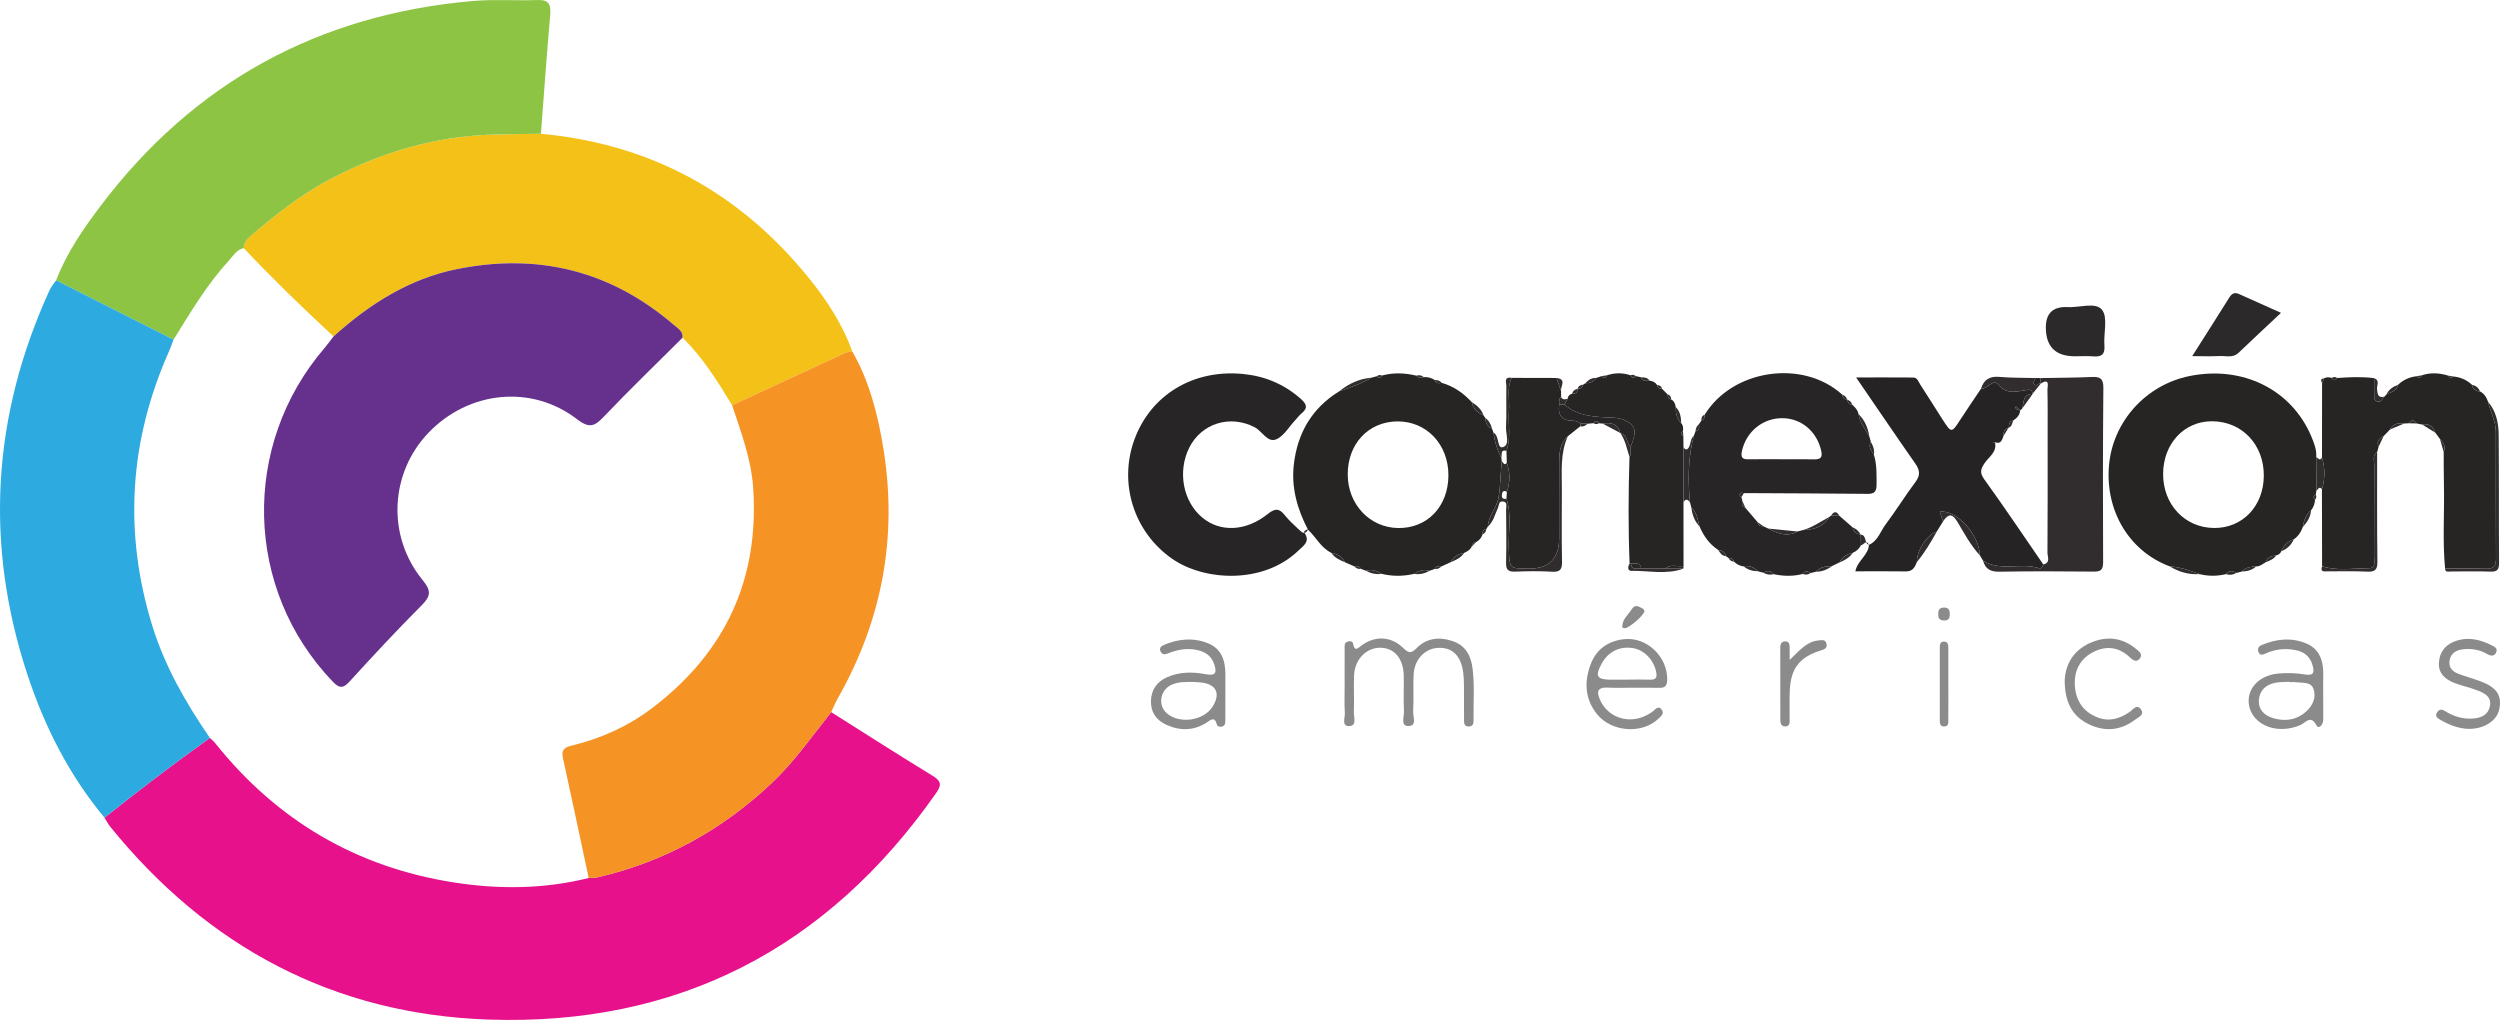 <?xml version="1.0" encoding="UTF-8"?>
<svg id="Layer_2" data-name="Layer 2" xmlns="http://www.w3.org/2000/svg" viewBox="0 0 944.615 385.38">
  <defs>
    <style>
      .cls-1 {
        fill: #f59324;
      }

      .cls-1, .cls-2, .cls-3, .cls-4, .cls-5, .cls-6, .cls-7, .cls-8, .cls-9, .cls-10, .cls-11, .cls-12 {
        stroke-width: 0px;
      }

      .cls-2 {
        fill: #2c292a;
      }

      .cls-3 {
        fill: #f4c118;
      }

      .cls-4 {
        fill: #262324;
      }

      .cls-5 {
        fill: #e6118b;
      }

      .cls-6 {
        fill: #272424;
      }

      .cls-7 {
        fill: #8b8b8c;
      }

      .cls-8 {
        fill: #8dc444;
      }

      .cls-9 {
        fill: #312d2e;
      }

      .cls-10 {
        fill: #2daadf;
      }

      .cls-11 {
        fill: #282526;
      }

      .cls-12 {
        fill: #66318d;
      }
    </style>
  </defs>
  <g id="Layer_1-2" data-name="Layer 1">
    <g>
      <path class="cls-5" d="M314.046,269.073c12.811,8.071,25.559,16.246,38.476,24.143,3.36,2.054,3.169,3.624,1.115,6.553-41.125,58.649-97.62,87.899-169.041,85.471-58.452-1.987-106.133-27.417-142.985-72.918-.83-1.025-1.424-2.24-2.127-3.365,13.013-10.389,26.261-20.465,39.81-30.145.708.699,1.495,1.334,2.113,2.106,23.266,29.065,53.225,46.74,90.02,52.495,17.056,2.668,34.127,2.554,51.01-1.665,1.15-.09,2.334-.034,3.445-.292,25.109-5.82,46.865-17.844,65.592-35.48,8.584-8.084,15.292-17.731,22.572-26.903Z"/>
      <path class="cls-3" d="M204.388,50.542c41.731,3.862,75.53,22.483,101.664,55.045,6.629,8.259,12.391,17.183,16.026,27.278-1.562-.154-2.876.548-4.231,1.175-13.737,6.367-27.483,12.717-41.225,19.071-5.509-9.042-11.056-18.056-18.73-25.509.25-2.437-1.722-3.499-3.155-4.734-23.864-20.572-51.371-27.383-82.091-21.184-18.095,3.651-33.095,13.263-46.621,25.437-11.649-10.776-23.031-21.822-33.925-33.364.072-1.765.846-3.104,2.204-4.265,9.432-8.065,19.008-15.741,30.136-21.633,19.355-10.247,39.651-16.294,61.524-17,6.138-.198,12.281-.216,18.422-.316Z"/>
      <path class="cls-1" d="M276.622,153.112c13.743-6.355,27.489-12.704,41.226-19.072,1.355-.628,2.669-1.329,4.231-1.175,6.502,11.407,9.649,23.939,11.717,36.713,5.4,33.355-.504,64.737-17.156,94.122-.978,1.726-1.734,3.578-2.594,5.372-7.281,9.173-13.989,18.82-22.573,26.904-18.727,17.636-40.483,29.66-65.592,35.48-1.111.258-2.295.202-3.446.293-3.229-15.104-6.398-30.222-9.733-45.303-.684-3.095.494-4.039,3.287-4.715,11.109-2.688,21.398-7.321,30.508-14.251,27.469-20.897,40.421-48.434,38.09-83.107-.739-10.991-4.589-21.028-7.967-31.262Z"/>
      <path class="cls-8" d="M204.388,50.542c-6.141.1-12.284.118-18.422.316-21.873.705-42.17,6.752-61.524,17-11.128,5.892-20.704,13.568-30.136,21.633-1.358,1.161-2.132,2.5-2.203,4.267-2.693.549-3.949,2.864-5.59,4.652-8.299,9.044-14.501,19.567-20.943,29.918-14.791-7.469-29.581-14.939-44.372-22.408,3.978-10.348,10.218-19.391,16.819-28.126C73.316,31.077,120.383,5.502,178.577.379c8.099-.713,16.309-.058,24.456-.369,4.535-.173,5.201,1.826,4.852,5.781-1.315,14.904-2.354,29.832-3.496,44.75Z"/>
      <path class="cls-10" d="M21.199,105.92c14.791,7.469,29.581,14.939,44.372,22.405-.596,1.539-1.128,3.11-1.797,4.62-14.872,33.558-17.083,67.92-6.376,103.034,4.743,15.555,12.737,29.507,21.896,42.834-13.549,9.68-26.797,19.756-39.81,30.145-13.368-16.078-22.661-34.428-29.149-54.131C-5.948,205.375-2.878,156.914,18.747,109.602c.605-1.324,1.625-2.459,2.452-3.682Z"/>
      <path class="cls-6" d="M819.797,213.986c-15.232-5.692-24.381-20.874-22.93-38.048,1.405-16.617,13.912-30.513,30.478-33.859,20.051-4.051,38.557,5.134,45.991,22.867,1.025,2.445,2.029,4.93,1.837,7.683.022,4.259.045,8.518.067,12.777-.077.497-.154.994-.232,1.492-.926.507-1.119,1.12-.273,1.884-.096,1.506-.558,2.876-1.506,4.065-1.936,1.609-2.747,3.779-3.091,6.184-.657,1.93-1.733,3.559-3.421,4.746-2.322.735-3.801,2.359-4.761,4.527-.327.905-1.041,1.331-1.921,1.552-1.695.305-3.402.593-3.978,2.606-1.143.642-2.15,1.598-3.59,1.557-1.999.094-3.954.314-5.408,1.933-.703.178-1.406.356-2.109.533-1.42-.918-2.744-1.006-3.889.451-3.318.792-6.636.807-9.954-.007-3.678-1.335-7.352-2.686-11.31-2.941ZM817.326,179.035c-.058,11.586,8.185,20.356,19.233,20.462,10.71.103,18.671-8.181,18.813-19.577.147-11.817-8.167-20.671-19.482-20.748-10.58-.072-18.506,8.408-18.564,19.863Z"/>
      <path class="cls-6" d="M494.217,200.136c-4.058-7.771-6.389-15.924-5.333-24.785,1.412-11.848,6.872-21.194,17.163-27.515,4.157-1.449,8.354-2.804,12.141-5.129.686-.185,1.373-.37,2.06-.555.772.922,1.387.685,1.907-.257,4.345-1.189,8.685-.994,13.022.046.764.966,1.73.906,2.756.544,1.518-.057,2.945.22,4.193,1.15.508,1.291,1.526,1.277,2.635,1.028,4.53,1.278,8.198,3.898,11.361,7.302.471,2.536,2.171,3.979,4.402,4.951.213.31.426.62.639.931.255,1.732.539,3.446,2.568,4.055.192.513.384,1.026.576,1.539.417,3.33,1.368,6.493,2.943,9.462l.21,1.42c-.562,4.549-.458,9.137-1.248,13.7-.688,3.972-3.889,6.868-4.028,10.937-.185.295-.37.59-.555.885-1.176.221-1.512,1.022-1.451,2.098-.456,1.226-1.165,2.24-2.374,2.835-1.042.139-1.618.734-1.739,1.775-.571,1.233-1.669,1.829-2.832,2.349-2.257.368-4.034,1.431-5.103,3.52-1.174.537-2.347,1.074-3.522,1.611-1.009-.194-1.945-.189-2.475.914-.679.249-1.359.498-2.038.747-2.205-.749-4.109.024-5.938,1.176-4.003.906-8.005.929-12.005-.021-1.834-1.126-3.734-1.91-5.935-1.162-.677-.247-1.355-.495-2.032-.742-.514-1.087-1.431-1.111-2.429-.921-1.19-.524-2.38-1.048-3.569-1.571-1.051-2.129-2.848-3.179-5.12-3.542-4.01-1.939-5.845-6.075-8.984-8.895-.001-0.0.137.123.137.123ZM547.276,179.65c.054-11.672-8.193-20.453-19.183-20.423-10.995.029-18.893,8.435-18.859,20.072.033,11.268,8.326,20.068,19.049,20.214,11.041.15,18.938-8.108,18.993-19.862Z"/>
      <path class="cls-11" d="M695.099,212.486c-.97.47-1.941.94-2.911,1.41-2.274.025-4.446.341-6.093,2.145-.693.173-1.387.345-2.08.518-1.087-.991-2.055-.907-2.896.32-3.652.943-7.31.849-10.973.072-1.089-1.605-2.449-1.31-3.875-.553-.711-.187-1.422-.374-2.133-.561-1.412-1.667-3.237-2.143-5.329-1.846-1.467-.084-2.599-.853-3.651-1.786-.247-1.08-1.019-1.375-2.009-1.343-.328-.235-.656-.47-.984-.705-.398-1.494-1.383-2.252-2.913-2.328-3.368-2.199-5.559-5.332-7.116-8.968-.706-2.471-.908-5.161-3.052-7.005-.18-.708-.36-1.416-.541-2.124-.788-8.451-.725-16.852,1.48-25.126.211-.568.422-1.136.633-1.704,1.423-.375,1.497-1.414,1.278-2.597.301-.466.602-.932.902-1.398,1.122-.315,1.312-1.165,1.241-2.164,10.52-17.22,37.114-21.133,51.978-7.648.103,1.163.75,1.766,1.901,1.854l.092.092c.084,1.106.617,1.782,1.779,1.853,1.111,1.001,2.138,2.059,2.435,3.609.507,3.207,2.461,5.715,4.052,8.4.198.682.396,1.363.594,2.045-1.181,2.006.258,3.396,1.157,4.912,1.147,3.73.984,7.568.984,11.399-0,2.177-.676,3.371-3.169,3.346-15.653-.152-31.306-.203-46.96-.288-.436-.02-1.05-.231-1.275-.023-.618.573-.316,1.14.344,1.535.113.481.226.961.339,1.443-.222,1.151-.189,2.186,1.175,2.627l4.601,5.398c.169,1.272.999,1.617,2.14,1.528.619.295,1.237.589,1.856.884,3.537,1.805,7.097,3.374,11.041,1.106.707-.176,1.414-.352,2.12-.527,4.012-.202,7.7-1.054,9.884-4.925.252-.193.504-.385.755-.578l3.116.122c1.666,1.454,3.333,2.908,4.999,4.362.317,1.641,1.302,2.534,2.973,2.66l.072.062c.034,1.335.069,2.67.103,4.005-.652,1.359-1.712,2.281-3.079,2.873-2.187.482-3.991,1.492-4.986,3.617ZM672.969,173.521v.016c4.146,0,8.294-.059,12.438.023,2.328.046,3.312-.546,2.74-3.18-1.583-7.296-7.48-12.36-14.759-12.376-7.433-.016-13.685,5.211-15.215,12.507-.464,2.211.083,3.071,2.357,3.03,4.145-.073,8.292-.021,12.439-.021Z"/>
      <path class="cls-6" d="M877.391,213.956c-.019-9.724-.037-19.449-.056-29.173,1.244-3.938,1.214-7.878.021-11.819.01-9.394.021-18.788.031-28.182.232-.6.463-1.2.694-1.8.958-.552,1.952-.515,2.964-.18.673,1.087,1.356,1.108,2.049.019,4.66-.323,9.32-.545,13.976.07.001,1.988-.032,3.977.015,5.965.026,1.109-.278,2.469,1.259,2.878,1.554.413,1.721-1.274,2.613-1.878.251-.278.502-.556.753-.834,1.726-.892,3.909-1.231,4.389-3.63,1.983-1.886,4.34-2.954,7.06-3.231.86,1.042,1.451.639,1.93-.36,3.334-1.104,6.652-.891,9.96.124.5.906,1.107,1.188,1.91.327,2.705.269,5.089,1.258,7.072,3.149.308,1.682,1.369,2.448,3.028,2.483,1.611.833,2.463,2.259,3.042,3.898.847,3.857,2.953,7.386,2.952,11.466-.004,15.968-.045,31.936.048,47.903.016,2.816-.976,3.836-3.772,3.751-5.151-.157-10.31-.065-15.466-.077-.992-10.537-.199-21.099-.432-31.647-.091-4.128-.062-8.258-.088-12.387.883-2.037-.015-3.56-1.425-4.936-.581-.788-1.163-1.577-1.744-2.365-.844-2.33-2.337-3.615-4.961-3.076-.706-.134-1.412-.269-2.117-.403-.98-1.545-1.998-1.447-3.045-.071-.537.027-1.074.054-1.611.08-2.222-.243-4.25-.029-5.398,2.275-.796.827-1.592,1.655-2.388,2.482-1.666.849-2.833,1.933-1.897,4.012-.188.688-.376,1.376-.564,2.064-1.95,1.334-1.069,3.353-1.081,5.054-.08,11.472-.01,22.944-.079,34.416-.01,1.646.831,4.365-1.866,4.369-5.922.009-11.925,1.157-17.773-.733Z"/>
      <path class="cls-11" d="M494.217,200.136s-.138-.123-.137-.123c-.657.196-1.575.756-1.243,1.235,2.344,3.377-.237,4.847-2.258,6.798-13.115,12.662-35.383,11.653-47.728,3.055-14.416-10.04-20.287-28.485-14.199-45.074,6.167-16.802,22.131-26.439,40.679-24.757,8.418.763,15.733,3.776,22.089,9.365,2.163,1.902,2.974,3.441.401,5.535-.894.728-1.589,1.699-2.388,2.546-2.397,2.539-4.372,6.14-7.316,7.319-3.191,1.279-5.233-3.146-8.088-4.627-9.241-4.794-20.107-1.476-24.705,7.799-4.469,9.015-2.311,20.368,5.018,26.406,6.764,5.573,16.451,5.201,24.694-1.426,2.749-2.21,4.364-2.144,6.458.512,1.533,1.945,3.404,3.64,5.228,5.335,1.039.965,2.27,2.367,3.493.101Z"/>
      <path class="cls-4" d="M724.288,212.37c-.744,1.918-1.567,3.574-4.139,3.533-6.281-.101-12.565-.033-19.113-.033.804-4.071,4.902-6.067,5.147-9.998 0-0-.009-.001-.009-.001,3.41-1.52,4.333-5.124,6.342-7.778,3.914-5.172,7.296-10.747,11.2-15.927,1.964-2.606,1.707-4.53-.052-7.045-7.331-10.478-14.502-21.067-22.339-32.503,7.784,0,14.684-.036,21.584.027,1.601.015,1.981,1.638,2.669,2.688,2.826,4.316,5.533,8.71,8.328,13.047,3.459,5.367,3.446,5.334,6.824.141,2.538-3.902,5.17-7.743,7.761-11.612,2.424.167,4.589-3.922,6.538-1.605,3.422,4.068,7.222,2.488,11.054,2.008,1.353-.17,1.769.312,1.957,1.426l-.009.109c-3.888.016-3.233,3.279-3.965,5.55-.256.229-.512.458-.768.687-.518-.496-1.035-.992-1.553-1.488-.087.125-.272.277-.246.372.249.922,1.12.868,1.803,1.11-.123,1.756-1.208,2.86-2.564,3.78-1.676.222-1.631,1.532-1.736,2.747l-.175.174c-1.692.3-1.792,1.575-1.786,2.915-.587,1.457-.936,3.23-3.224,2.423-.282.094-.564.189-.847.283.294-.002.588-.005.882-.007.619,3.543-2.382,5.228-3.977,7.606-1.371,2.044-2.015,3.503-.197,6.02,7.658,10.604,14.942,21.478,22.364,32.253-.224.848-.675,1.726-1.629,1.416-6.873-2.229-14.518,1.357-21.113-2.831-.398-.66-.797-1.32-1.195-1.979-.276-7.958-8.889-17.38-15.155-16.536.406,1.225.812,2.447,1.217,3.669-.785,1.28-1.571,2.56-2.356,3.841-3.608,1.109-7.676,7.342-7.52,11.519Z"/>
      <path class="cls-9" d="M749.298,211.856c6.595,4.188,14.24.602,21.113,2.831.954.309,1.405-.568,1.629-1.416,2.871-.625,1.57-2.951,1.582-4.454.112-14.398.069-28.798.067-43.198-.001-6.124.066-12.249-.074-18.37-.028-1.217,1.085-4.541-2.493-2.336l-.262-.199c.077-.621.154-1.242.231-1.862,6.433-.12,12.871-.121,19.296-.412,3.118-.141,4.385.599,4.356,4.083-.185,21.963-.209,43.928-.089,65.891.016,3.018-.972,3.595-3.678,3.568-11.812-.116-23.629-.182-35.438.035-3.376.062-5.38-.936-6.24-4.16Z"/>
      <path class="cls-6" d="M618.073,142.095l2.03.473c.57,1.642,1.924,1.309,3.167,1.259,1.174.139,2.167.593,2.832,1.621.17,1.067.875,1.443,1.869,1.442.717.717,1.434,1.435,2.151,2.152-.015.942.293,1.657,1.314,1.872,1.136.623,1.564,1.672,1.728,2.879-0,2.273.353,4.425,2.079,6.11.788.896.82,1.953.65,3.053-.932.709-.784,1.333.15,1.895.018,1.372.035,2.744.053,4.117-0,6.938-0,13.875-.001,20.813.008,8.029.015,16.059.023,24.088-2.318.386-4.87-.901-6.978.978l-9.006.007c-.349-2.584-2.264-1.895-3.87-1.853-.168-.08-.343-.098-.524-.055-.546-13.425-.453-26.85-.047-40.276.815-1.187.335-2.516.413-3.783,2.524-6.159,2.015-8.286-2.658-10.273-1.184-.503-2.553-.719-3.851-.781-6.516-.309-13.093-.312-18.44-4.952.371-.726.743-1.453,1.114-2.179.19-.98.683-1.681,1.726-1.877,1.345.047,2.082-.574,2.141-1.943l0-0c1.065.011,1.852-.349,2.025-1.524.278-.177.555-.355.833-.532,1.698-.045,3.174-.543,4.163-2.037.684-.227,1.368-.454,2.051-.682.83,1.083,1.441.733,1.946-.299,2.982-.991,5.965-1.01,8.95-.013.506,1.068,1.128,1.38,1.962.3Z"/>
      <path class="cls-6" d="M597.094,161.069c-1.569,1.259-3.138,2.518-4.707,3.777-2.921,2.537-3.225,6-3.243,9.499-.049,9.657-.022,19.314-.023,28.972q-.001,11.547-11.386,11.543c-7.573-.003-7.366-.01-7.64-7.702-.222-6.246,1.186-12.583-.89-18.74.052-.864.105-1.728.157-2.592,1.275-3.638,1.284-7.274-.017-10.908-.047-1.524-.094-3.049-.141-4.573,1.856-5.003.556-10.205.965-15.298.329-4.09-.926-8.312,1.011-12.269,5.646.013,11.292.025,16.939.038.578,1.66,1.155,3.32,1.733,4.98-0.0.729-.001,1.458-.001,2.186-.972.791-.67,1.893-.711,2.911-.573,4.078,1.084,6.125,5.317,6.077.904-.01,1.816.611,2.724.941-.029.386-.058.772-.087,1.158Z"/>
      <path class="cls-7" d="M508.052,258.438c0-4.497-.014-8.995.011-13.492.005-.957-.176-2.071,1.075-2.505.865-.3,1.918-.22,2.097.686.655,3.323,1.734,1.823,3.379.641,5.074-3.647,11.034-3.308,15.479.971,1.842,1.774,2.889,2.499,5.039.275,3.863-3.996,8.789-4.491,13.876-2.727,4.806,1.666,6.797,5.494,7.402,10.322.791,6.312.279,12.638.358,18.956.016,1.262.144,2.941-1.808,2.947-1.973.007-1.766-1.633-1.777-2.926-.035-4.164.012-8.328-.028-12.492-.016-1.659-.073-3.331-.288-4.974-.839-6.396-4.141-9.598-9.505-9.325-4.99.254-8.927,4.359-9.222,10.048-.241,4.652.103,9.337-.191,13.983-.124,1.949,1.654,5.614-1.941,5.493-2.886-.096-1.426-3.546-1.521-5.471-.22-4.486-.004-8.992-.084-13.488-.116-6.493-3.542-10.565-8.799-10.62-5.318-.056-9.709,4.373-9.968,10.414-.2,4.655.12,9.332-.087,13.986-.083,1.869,1.327,5.213-1.885,5.198-2.823-.013-1.415-3.174-1.521-4.911-.223-3.651-.068-7.325-.068-10.989h-.023Z"/>
      <path class="cls-2" d="M828.314,134.568c5.119-8.07,9.599-15.068,13.998-22.116.945-1.514,1.966-2.136,3.685-1.358,5.11,2.313,10.235,4.592,15.867,7.114-5.67,5.329-10.892,10.193-16.059,15.113-2.142,2.04-4.737,1.087-7.142,1.209-3.105.158-6.225.039-10.347.039Z"/>
      <path class="cls-7" d="M462.992,262.462c-.003,3.327.002,6.655-.006,9.982-.002.863-.178,1.702-1.086,2.042-.87.326-1.901.058-2.117-.748-.869-3.251-2.349-1.659-3.908-.677-4.914,3.094-10.013,3.159-15.217.772-3.863-1.772-5.901-4.846-5.779-9.044.121-4.172,2.276-7.22,6.133-8.922,4.759-2.1,9.77-2.033,14.703-1.096,3.794.72,4.019-.811,3.099-3.708-1.091-3.435-3.677-4.941-6.994-5.556-3.738-.693-7.275.067-10.724,1.465-1.058.429-1.981.308-2.548-.751-.61-1.14.006-1.999.979-2.426,5.556-2.438,11.359-2.997,16.977-.71,5.109,2.079,6.565,6.69,6.495,11.89-.033,2.495-.006,4.991-.009,7.487ZM451.006,257.672c-3.282-.029-5.955-.057-8.438,1.121-4.275,2.029-5.157,7.668-1.693,10.711,4.734,4.158,13.877,2.865,17.257-2.439,3.161-4.961,1.507-8.539-4.263-9.187-1.154-.13-2.318-.169-2.862-.207Z"/>
      <path class="cls-7" d="M877.814,262.533c.001,3.165-.004,6.33.003,9.496.004,1.839-1.718,3.573-2.477,2.139-2.241-4.235-4.049-1.165-6.034-.276-2.161.967-4.401,1.487-6.765,1.545-6.941.17-12.436-4.049-12.875-9.907-.425-5.679,4.169-10.404,11.21-11.04,3.283-.297,6.69-.201,9.937.341,3.563.594,3.695-.878,2.949-3.531-.914-3.252-3.159-5.009-6.342-5.646-3.859-.773-7.621-.421-11.237,1.212-1.089.492-2.264,1.041-2.869-.603-.405-1.102.07-2.035,1.083-2.472,5.568-2.402,11.364-3.017,16.991-.681,5.107,2.12,6.56,6.707,6.435,11.929-.06,2.497-.01,4.997-.009,7.496ZM865.08,257.757c-.002-.048-.004-.097-.006-.145-1.825.116-3.691.029-5.466.392-3.417.699-5.787,2.768-6.085,6.364-.308,3.715,1.961,5.917,5.275,6.942,4.601,1.423,8.992.768,12.615-2.51,2.472-2.237,3.887-5.373,2.694-8.577-1.008-2.708-4.156-2.11-6.532-2.449-.816-.116-1.663-.018-2.495-.018Z"/>
      <path class="cls-7" d="M616.529,259.848c-2.993,0-5.995.143-8.978-.033-4.507-.266-4.165,2.131-2.819,4.965,3.086,6.498,10.826,8.897,17.411,5.471.882-.459,1.768-.957,2.53-1.585,1.025-.843,2.012-2.194,3.219-.483,1.037,1.47-.271,2.404-1.225,3.333-6.067,5.912-17.72,5.197-23.256-1.697-4.574-5.695-4.896-12.215-2.366-18.863,2.152-5.653,6.542-8.728,12.442-9.433,8.704-1.039,16.685,6.602,16.459,15.418-.055,2.131-.808,3.004-2.941,2.953-3.49-.084-6.983-.023-10.475-.023v-.023ZM614.94,256.817v-.028c2.832,0,5.667-.079,8.495.024,2.408.088,2.773-.989,2.313-3.091-1.002-4.582-4.687-8.303-9.034-8.882-4.997-.666-9.141,1.486-11.597,6.023-2.48,4.582-1.754,5.891,3.325,5.95,2.165.025,4.331.004,6.497.004Z"/>
      <path class="cls-2" d="M783.858,134.618q-10.846-.058-10.846-10.913 0-7.676,7.451-7.688c.166-0.0.333-.015.498-.001,4.576.375,10.824-2.067,13.285,1.055,2.297,2.913.531,8.901.9,13.507.279,3.476-1.225,4.329-4.313,4.077-2.311-.189-4.649-.037-6.976-.037Z"/>
      <path class="cls-7" d="M932.744,275.403c-3.941-.113-7.449-1.551-10.802-3.493-1.115-.646-1.965-1.353-1.085-2.745.794-1.257,1.794-1.226,2.968-.495,3.338,2.079,6.944,3.172,10.915,2.8,3.087-.289,5.547-1.547,6.101-4.849.57-3.4-2.084-4.689-4.544-5.676-2.922-1.173-6.074-1.769-9.001-2.931-3.445-1.368-6.105-3.643-5.756-7.814.359-4.285,2.869-6.996,6.92-8.196,4.578-1.356,8.879-.263,13.005,1.818,1.044.527,2.297,1.111,1.756,2.565-.632,1.7-2.13,1.534-3.329.812-2.844-1.713-5.89-2.204-9.109-1.882-2.731.273-4.85,1.503-5.245,4.428-.383,2.831,1.502,4.222,3.872,5.056,2.193.773,4.424,1.439,6.627,2.184,7.123,2.409,9.407,5.423,8.321,10.949-.865,4.402-5.761,7.55-11.614,7.469Z"/>
      <path class="cls-7" d="M780.138,257.135c.205-5.6,2.894-11.084,9.257-14.038,6.203-2.88,12.273-2.415,17.727,2.1,1.161.961,2.651,2.044,1.357,3.665-1.324,1.659-2.735.426-3.825-.588-4.367-4.061-9.301-4.365-14.241-1.622-4.781,2.654-6.809,7.204-6.417,12.597.406,5.582,3.152,9.698,8.513,11.805,4.469,1.756,8.45.514,12.191-2.062,1.277-.879,2.595-3.036,4.128-1.114,1.744,2.186-.893,3.15-2.146,4.092-5.391,4.048-11.274,4.626-17.357,1.716-6.381-3.053-9.15-8.38-9.186-16.55Z"/>
      <path class="cls-9" d="M569.346,174.918c1.3,3.634,1.291,7.27.017,10.908-1.285-.74-1.758-.007-1.878,1.115-.133,1.241.45,1.798,1.721,1.477,2.076,6.156.668,12.494.89,18.74.274,7.692.067,7.699,7.64,7.702q11.385.004,11.386-11.543c.001-9.657-.026-19.315.023-28.972.018-3.499.322-6.962,3.243-9.499-2.919,6.477-2.229,13.361-2.247,20.158-.024,8.998-.118,17.999.064,26.993.059,2.914-.462,4.233-3.751,4.028-4.648-.29-9.331-.206-13.99-.033-2.618.097-3.474-.743-3.405-3.403.172-6.661.086-13.329.01-19.993-.013-1.148.728-2.991-1.328-3.125-1.558-.102-1.33,1.617-1.793,2.58-1.138,2.368-1.645,5.075-3.764,6.908.139-4.069,3.34-6.966,4.028-10.937.79-4.562.686-9.15,1.248-13.699.56.417.838,1.729,1.887.595Z"/>
      <path class="cls-7" d="M676.217,249.359c3.838-3.699,6.422-6.894,10.736-7.353,1.267-.135,2.866-.552,3.2,1.332.302,1.7-.945,2.048-2.359,2.495-7.946,2.509-11.204,6.837-11.546,15.279-.141,3.476-.003,6.963-.044,10.445-.015,1.265.292,2.913-1.715,2.918-1.531.003-1.796-1.274-1.799-2.484-.024-9.119-.01-18.237-.028-27.356-.003-1.369.509-2.312,1.958-2.301,1.276.01,1.575,1.005,1.592,2.08.02,1.264.005,2.528.005,4.946Z"/>
      <path class="cls-9" d="M923.86,214.822c5.156.012,10.315-.08,15.466.077,2.797.085,3.789-.935,3.772-3.751-.093-15.967-.052-31.935-.048-47.903.001-4.079-2.104-7.609-2.952-11.466,3.068,3.605,3.974,8.016,4.018,12.488.157,16.097.023,32.197.148,48.294.02,2.567-.576,3.527-3.281,3.422-4.97-.193-9.954-.015-14.932-.056-.834-.007-2.11.53-2.192-1.106Z"/>
      <path class="cls-9" d="M877.391,213.956c5.849,1.891,11.852.742,17.773.733,2.697-.004,1.856-2.723,1.866-4.369.069-11.472-.001-22.944.079-34.416.012-1.701-.869-3.719,1.081-5.054.009,13.752-.082,27.505.104,41.254.042,3.1-.811,4.04-3.877,3.885-4.96-.251-9.94-.079-14.912-.113-1.232-.008-2.943.403-2.115-1.921Z"/>
      <path class="cls-11" d="M597.181,159.911c-.908-.33-1.82-.951-2.724-.941-4.233.049-5.89-1.999-5.317-6.077.673-.004,1.346-.008,2.019-.012,5.346,4.64,11.923,4.643,18.44,4.952,1.298.062,2.667.277,3.851.781,4.672,1.986,5.181,4.114,2.658,10.273-1.644-1.406-.91-4.562-3.744-5.092l-.126-.188c-.957-3.569-3.551-4.062-6.678-3.553l-1.402-.123c-.666-1.061-1.343-1.077-2.028-.019-.779.066-1.558.132-2.338.198-.871-.066-1.74-.132-2.609-.198Z"/>
      <path class="cls-9" d="M768.038,148.738c-.188-1.114-.605-1.595-1.957-1.426-3.832.48-7.632,2.06-11.054-2.008-1.949-2.317-4.115,1.772-6.538,1.605,1.069-3.435,3.242-4.839,6.959-4.506,4.534.406,9.112.31,13.671.431-.178.857-1.351,1.717-.339,2.55.721.594,1.401-.355,2.08-.669,0,0,.262.199.261.198-1.028,1.274-2.055,2.55-3.083,3.825Z"/>
      <path class="cls-7" d="M736.175,258.661c0,4.304.036,8.608-.022,12.911-.016,1.215.396,2.953-1.655,2.933-1.615-.016-1.557-1.413-1.558-2.573-.008-9.104-.006-18.209.003-27.313.001-1.02.09-2.114,1.413-2.196,1.613-.1,1.815,1.09,1.817,2.332.005,4.635.002,9.27.003,13.905Z"/>
      <path class="cls-9" d="M571.181,142.778c-1.937,3.957-.683,8.179-1.011,12.269-.409,5.093.892,10.294-.965,15.297-2.486-.55-1.503,1.553-1.956,2.558-1.575-2.969-2.527-6.132-2.943-9.462,2.356,1.234,1.211,6.283,3.623,5.489,2.683-.884.978-4.95,1.108-7.59.252-5.124.023-10.27.134-15.404.028-1.301-1.101-3.685,2.011-3.157Z"/>
      <path class="cls-9" d="M734.164,197.01c-.405-1.222-.81-2.444-1.217-3.669,6.267-.844,14.88,8.578,15.155,16.536-3.462-3.794-5.897-8.305-8.483-12.667-2.015-3.399-3.53-3.034-5.456-.2Z"/>
      <path class="cls-9" d="M636.097,189.781c0-6.938 0-13.875.001-20.813.706,1.099,1.398,1.181,2.07-.03.766-1.38.484-3.209,1.854-4.332-2.205,8.274-2.269,16.675-1.48,25.126-.835-1.017-1.658-1.414-2.444.049Z"/>
      <path class="cls-7" d="M621.337,230.872c.115,1.387-6.057,6.732-7.484,6.505-.309-.049-.856-.187-.864-.311-.191-3.038,2.251-4.761,3.643-6.985,1.234-1.971,2.859-.764,4.277.013.228.125.3.533.428.779Z"/>
      <path class="cls-9" d="M615.742,212.946c.181-.043.356-.025.523.054.298,2.687,2.407,1.597,3.871,1.854,3.002-.002,6.004-.005,9.006-.007,2.304.006,4.608.012,6.913.018-6.476,2.349-13.144.718-19.718.829-1.328.022-1.393-1.588-.594-2.747Z"/>
      <path class="cls-9" d="M877.356,172.963c1.194,3.942,1.223,7.882-.021,11.819-1.117-1.208-1.459.201-2.094.622-.022-4.258-.045-8.517-.067-12.776.674.461,1.238,1.635,2.182.335Z"/>
      <path class="cls-9" d="M724.288,212.37c-.156-4.178,3.912-10.41,7.52-11.519-2.233,4.018-4.58,7.963-7.52,11.519Z"/>
      <path class="cls-7" d="M736.703,231.836c.082,1.495-.255,2.641-2.099,2.606-1.34-.025-2.227-.495-2.243-2-.015-1.385.003-2.719,1.875-2.868,1.64-.13,2.515.559,2.466,2.262Z"/>
      <path class="cls-9" d="M518.188,142.707c-3.787,2.324-7.984,3.68-12.141,5.129,3.554-2.877,7.54-4.73,12.141-5.129Z"/>
      <path class="cls-9" d="M900.956,149.854c-.892.604-1.06,2.292-2.613,1.878-1.537-.409-1.233-1.769-1.259-2.878-.046-1.987-.014-3.976-.015-5.965,2.302.883.898,2.806,1.085,4.222.238,1.802.305,3.404,2.802,2.742Z"/>
      <path class="cls-9" d="M819.797,213.986c3.959.256,7.632,1.607,11.31,2.941-4.093.262-7.842-.802-11.31-2.941Z"/>
      <path class="cls-9" d="M679.141,200.816c-3.945,2.268-7.505.699-11.041-1.106,3.68.369,7.361.737,11.041,1.106Z"/>
      <path class="cls-9" d="M691.145,195.363c-2.184,3.871-5.872,4.723-9.884,4.925,3.598-1.033,6.626-3.21,9.884-4.925Z"/>
      <path class="cls-9" d="M612.364,163.794c2.835.531,2.1,3.686,3.744,5.092-.078,1.268.402,2.596-.413,3.783-.967-3.013-1.527-6.177-3.331-8.876Z"/>
      <path class="cls-9" d="M706.313,164.903c-1.59-2.684-3.545-5.193-4.052-8.4,2.384,2.301,3.548,5.191,4.052,8.4Z"/>
      <path class="cls-9" d="M605.559,160.053c3.127-.508,5.721-.016,6.678,3.554l-6.678-3.554Z"/>
      <path class="cls-9" d="M639.082,191.856c2.144,1.844,2.346,4.535,3.052,7.005-1.883-1.958-2.726-4.369-3.052-7.005Z"/>
      <path class="cls-9" d="M589.852,147.796c-.578-1.66-1.155-3.32-1.733-4.98,4.0.469,1.423,3.227,1.733,4.98Z"/>
      <path class="cls-9" d="M560.523,156.915c-2.231-.972-3.931-2.415-4.402-4.951,1.976,1.198,3.64,2.674,4.402,4.951Z"/>
      <path class="cls-9" d="M861.957,208.302c.96-2.168,2.439-3.791,4.761-4.527-.977,2.151-2.564,3.66-4.761,4.527Z"/>
      <path class="cls-9" d="M870.139,199.029c.344-2.404,1.156-4.575,3.091-6.184-.22,2.466-1.403,4.451-3.091,6.184Z"/>
      <path class="cls-9" d="M516.215,215.685c2.201-.748,4.101.036,5.935,1.162-2.1.232-4.093-.077-5.935-1.162Z"/>
      <path class="cls-9" d="M548.128,212.421c1.069-2.089,2.846-3.152,5.103-3.52-1.221,1.869-3.143,2.722-5.103,3.52Z"/>
      <path class="cls-9" d="M534.155,216.868c1.829-1.152,3.733-1.925,5.938-1.176-1.837,1.113-3.831,1.428-5.938,1.176Z"/>
      <path class="cls-9" d="M906.098,145.39c-.48,2.399-2.663,2.738-4.389,3.63.9-1.891,2.499-2.936,4.389-3.63Z"/>
      <path class="cls-9" d="M635.245,159.904c-1.726-1.685-2.079-3.838-2.079-6.11,1.743,1.68,1.97,3.875,2.079,6.11Z"/>
      <path class="cls-9" d="M915.211,160.41c2.624-.539,4.116.746,4.961,3.076-1.654-1.025-3.307-2.051-4.961-3.076Z"/>
      <path class="cls-9" d="M503.064,208.908c2.272.364,4.069,1.413,5.12,3.542-1.963-.81-3.886-1.679-5.12-3.542Z"/>
      <path class="cls-9" d="M695.099,212.486c.995-2.125,2.799-3.135,4.986-3.617-1.234,1.796-3.022,2.828-4.986,3.617Z"/>
      <path class="cls-9" d="M703.164,205.995c-.034-1.335-.069-2.67-.103-4.005,2.364.232,1.216,3.276,3.111,3.882.001-.001.01-.001.01-.001-1.102-2.3-2.009.149-3.018.124Z"/>
      <path class="cls-9" d="M686.094,216.041c1.648-1.805,3.819-2.121,6.093-2.145-1.799,1.375-3.814,2.136-6.093,2.145Z"/>
      <path class="cls-9" d="M903.039,162.292c1.148-2.304,3.176-2.518,5.398-2.275-1.799.758-3.599,1.517-5.398,2.275Z"/>
      <path class="cls-9" d="M658.807,213.991c2.093-.297,3.917.179,5.329,1.846-1.988-.004-3.781-.571-5.329-1.846Z"/>
      <path class="cls-9" d="M921.916,165.852c1.409,1.376,2.308,2.899,1.425,4.936-.475-1.645-.95-3.29-1.425-4.936Z"/>
      <path class="cls-9" d="M847.059,215.95c1.454-1.619,3.409-1.838,5.408-1.933-1.515,1.451-3.398,1.869-5.408,1.933Z"/>
      <path class="cls-9" d="M708.064,171.861c-.899-1.517-2.337-2.906-1.157-4.912.876,1.522,1.421,3.122,1.157,4.912Z"/>
      <path class="cls-9" d="M563.729,161.901c-2.029-.609-2.313-2.323-2.568-4.055,1.402,1.006,2.145,2.429,2.568,4.055Z"/>
      <path class="cls-9" d="M603.163,142.789c-.989,1.493-2.466,1.991-4.163,2.037,1.098-1.272,2.417-2.092,4.163-2.037Z"/>
      <path class="cls-9" d="M591.159,152.881c-.673.004-1.346.008-2.019.012.041-1.018-.261-2.12.711-2.911.532,1.167,1.48.936,2.422.72-.371.726-.743,1.453-1.114,2.179Z"/>
      <path class="cls-9" d="M856.058,212.46c.577-2.013,2.283-2.301,3.978-2.606-.932,1.47-2.479,2.001-3.978,2.606Z"/>
      <path class="cls-9" d="M666.269,216.398c1.426-.758,2.786-1.052,3.875.553-1.376.405-2.651.107-3.875-.553Z"/>
      <path class="cls-9" d="M841.061,216.934c1.145-1.457,2.469-1.369,3.889-.451-1.225.767-2.526.875-3.889.451Z"/>
      <path class="cls-9" d="M898.754,168.786c-.936-2.079.231-3.164,1.897-4.012-.632,1.337-1.265,2.675-1.897,4.012Z"/>
      <path class="cls-9" d="M649.25,207.829c1.53.076,2.516.834,2.913,2.328-1.496-.119-2.243-1.176-2.913-2.328Z"/>
      <path class="cls-11" d="M636.054,214.864c-2.304-.006-4.609-.012-6.913-.018,2.109-1.879,4.661-.592,6.978-.978-.022.332-.044.664-.066.995Z"/>
      <path class="cls-9" d="M702.989,201.929c-1.672-.126-2.657-1.019-2.973-2.66,1.304.537,2.336,1.378,2.973,2.66Z"/>
      <path class="cls-9" d="M937.057,147.882c-1.659-.035-2.719-.801-3.028-2.483,1.466.27,2.451,1.127,3.028,2.483Z"/>
      <path class="cls-4" d="M770.86,144.714c-.68.315-1.359,1.263-2.08.669-1.012-.833.161-1.693.339-2.55.657.006,1.315.012,1.972.018-.077.621-.154,1.242-.231,1.862Z"/>
      <path class="cls-9" d="M695.017,194.907l-3.116-.122c1.11-1.797,2.142-1.567,3.116.122Z"/>
      <path class="cls-9" d="M910.048,159.937c1.048-1.376,2.065-1.474,3.045.071-1.015-.024-2.03-.047-3.045-.071Z"/>
      <path class="cls-9" d="M623.27,143.827c-1.242.05-2.597.383-3.167-1.259,1.223-.001,2.412.083,3.167,1.259Z"/>
      <path class="cls-9" d="M681.117,216.879c.842-1.227,1.81-1.311,2.896-.32-.902.681-1.881.664-2.896.32Z"/>
      <path class="cls-9" d="M883.094,142.819c-.693,1.089-1.376,1.068-2.049-.019.687-.459,1.371-.462,2.049.019Z"/>
      <path class="cls-9" d="M544.76,144.663c-1.109.249-2.127.263-2.635-1.028,1.049-.095,1.957.172,2.635,1.028Z"/>
      <path class="cls-9" d="M511.754,214.022c.998-.191,1.915-.166,2.429.921-.984.154-1.775-.202-2.429-.921Z"/>
      <path class="cls-9" d="M542.131,214.946c.53-1.103,1.466-1.108,2.475-.914-.674.713-1.469,1.1-2.475.914Z"/>
      <path class="cls-9" d="M657.989,187.83c-.661-.395-.962-.962-.344-1.535.225-.208.838.003,1.275.023-.31.504-.62,1.008-.93,1.512Z"/>
      <path class="cls-9" d="M874.736,188.78c-.846-.764-.653-1.377.273-1.884.306.685.307,1.327-.273,1.884Z"/>
      <path class="cls-9" d="M659.503,191.9c-1.364-.44-1.397-1.476-1.175-2.627.392.875.783,1.751,1.175,2.627Z"/>
      <path class="cls-9" d="M878.081,142.981c-.231.6-.463,1.2-.694,1.8-.383-.837-.786-1.682.694-1.8Z"/>
      <path class="cls-9" d="M636.045,164.851c-.934-.561-1.083-1.185-.15-1.895.05.632.1,1.263.15,1.895Z"/>
      <path class="cls-9" d="M598.167,145.358c-.174,1.174-.96,1.534-2.025,1.524.21-1.126,1.067-1.392,2.025-1.524Z"/>
      <path class="cls-9" d="M627.972,146.891c-.994 0-1.699-.375-1.869-1.442.898.125,1.669.413,1.869,1.442Z"/>
      <path class="cls-9" d="M596.141,146.882c-.059,1.37-.796,1.991-2.141,1.943.284-1.121,1.044-1.718,2.141-1.943Z"/>
      <path class="cls-9" d="M644.076,156.744c.071.999-.119,1.849-1.241,2.164.013-.951.155-1.829,1.241-2.164Z"/>
      <path class="cls-9" d="M631.438,150.915c-1.021-.214-1.329-.93-1.314-1.872.987.238,1.272.97,1.314,1.872Z"/>
      <path class="cls-9" d="M697.956,150.949c-1.151-.087-1.799-.691-1.901-1.854.947.296,1.56.935,1.901,1.854Z"/>
      <path class="cls-9" d="M666.243,198.825c-1.141.089-1.971-.256-2.14-1.528.713.509,1.426,1.019,2.14,1.528Z"/>
      <path class="cls-9" d="M699.827,152.895c-1.162-.071-1.695-.747-1.779-1.853.892.331,1.549.887,1.779,1.853Z"/>
      <path class="cls-9" d="M602.129,159.911c.686-1.059,1.362-1.042,2.028.019-.68.405-1.356.409-2.028-.019Z"/>
      <path class="cls-9" d="M560.176,201.942c-.061-1.076.275-1.878,1.451-2.098-.122.949-.56,1.681-1.451,2.098Z"/>
      <path class="cls-9" d="M597.181,159.911c.869.066,1.739.131,2.609.198-.736.777-1.594,1.213-2.696.96.029-.386.058-.772.087-1.158Z"/>
      <path class="cls-9" d="M641.932,160.306c.219,1.183.145,2.222-1.278,2.597.087-1.032.411-1.948,1.278-2.597Z"/>
      <path class="cls-9" d="M926.958,142.251c-.803.861-1.41.579-1.91-.327.637.109,1.273.218,1.91.327Z"/>
      <path class="cls-9" d="M556.063,206.552c.121-1.042.697-1.636,1.739-1.775-.58.592-1.159,1.184-1.739,1.775Z"/>
      <path class="cls-9" d="M522.154,141.895c-.52.942-1.135,1.18-1.907.257.581-.491,1.214-.596,1.907-.257Z"/>
      <path class="cls-9" d="M537.932,142.485c-1.026.362-1.992.422-2.756-.544,1.014-.303,1.947-.197,2.756.544Z"/>
      <path class="cls-9" d="M607.161,141.809c-.506,1.032-1.116,1.381-1.946.299.649-.1,1.297-.199,1.946-.299Z"/>
      <path class="cls-9" d="M618.073,142.095c-.834,1.08-1.456.769-1.962-.3.72-.333,1.363-.156,1.962.3Z"/>
      <path class="cls-9" d="M915.088,141.799c-.479 1-1.07,1.402-1.93.36.643-.12,1.287-.24,1.93-.36Z"/>
      <path class="cls-9" d="M653.147,210.862c.99-.032,1.762.263,2.009,1.343-.934-.052-1.599-.508-2.009-1.343Z"/>
      <path class="cls-12" d="M257.893,127.602c-9.892,9.866-19.951,19.571-29.587,29.681-3.479,3.65-5.434,4.832-10.218,1.151-17.227-13.26-40.994-10.779-56.202,5.094-14.608,15.247-15.76,39.08-2.206,55.641,3.178,3.883,3.257,5.936-.296,9.488-9.408,9.406-18.461,19.176-27.44,28.998-2.553,2.793-4.004,2.206-6.296-.187-33.332-34.803-34.642-89.272-2.965-126.039,1.185-1.376,2.231-2.872,3.342-4.311,13.527-12.172,28.526-21.784,46.621-25.435,30.721-6.199,58.227.612,82.091,21.184,1.432,1.235,3.404,2.297,3.155,4.734Z"/>
      <path class="cls-9" d="M768.029,148.846c-1.322,1.85-2.643,3.7-3.965,5.55.732-2.271.077-5.534,3.965-5.55Z"/>
      <path class="cls-9" d="M758.824,161.778c-.595.972-1.191,1.944-1.786,2.915-.006-1.34.094-2.616,1.786-2.915Z"/>
      <path class="cls-9" d="M760.735,158.857c-.501.965-.479,2.26-1.736,2.747.105-1.215.06-2.525,1.736-2.747Z"/>
      <path class="cls-9" d="M763.3,155.077c-.683-.242-1.554-.188-1.803-1.11-.026-.095.159-.247.246-.372.518.496,1.035.992,1.553,1.488,0,0.0.004-.006.004-.006Z"/>
      <path class="cls-9" d="M753.814,167.116s.029.284.032.28c-.291-.002-.585 0-.879.003.282-.094.564-.189.847-.283Z"/>
      <path class="cls-11" d="M620.136,214.853c-1.464-.256-3.573.834-3.871-1.854,1.607-.041,3.523-.73,3.871,1.854Z"/>
    </g>
  </g>
</svg>